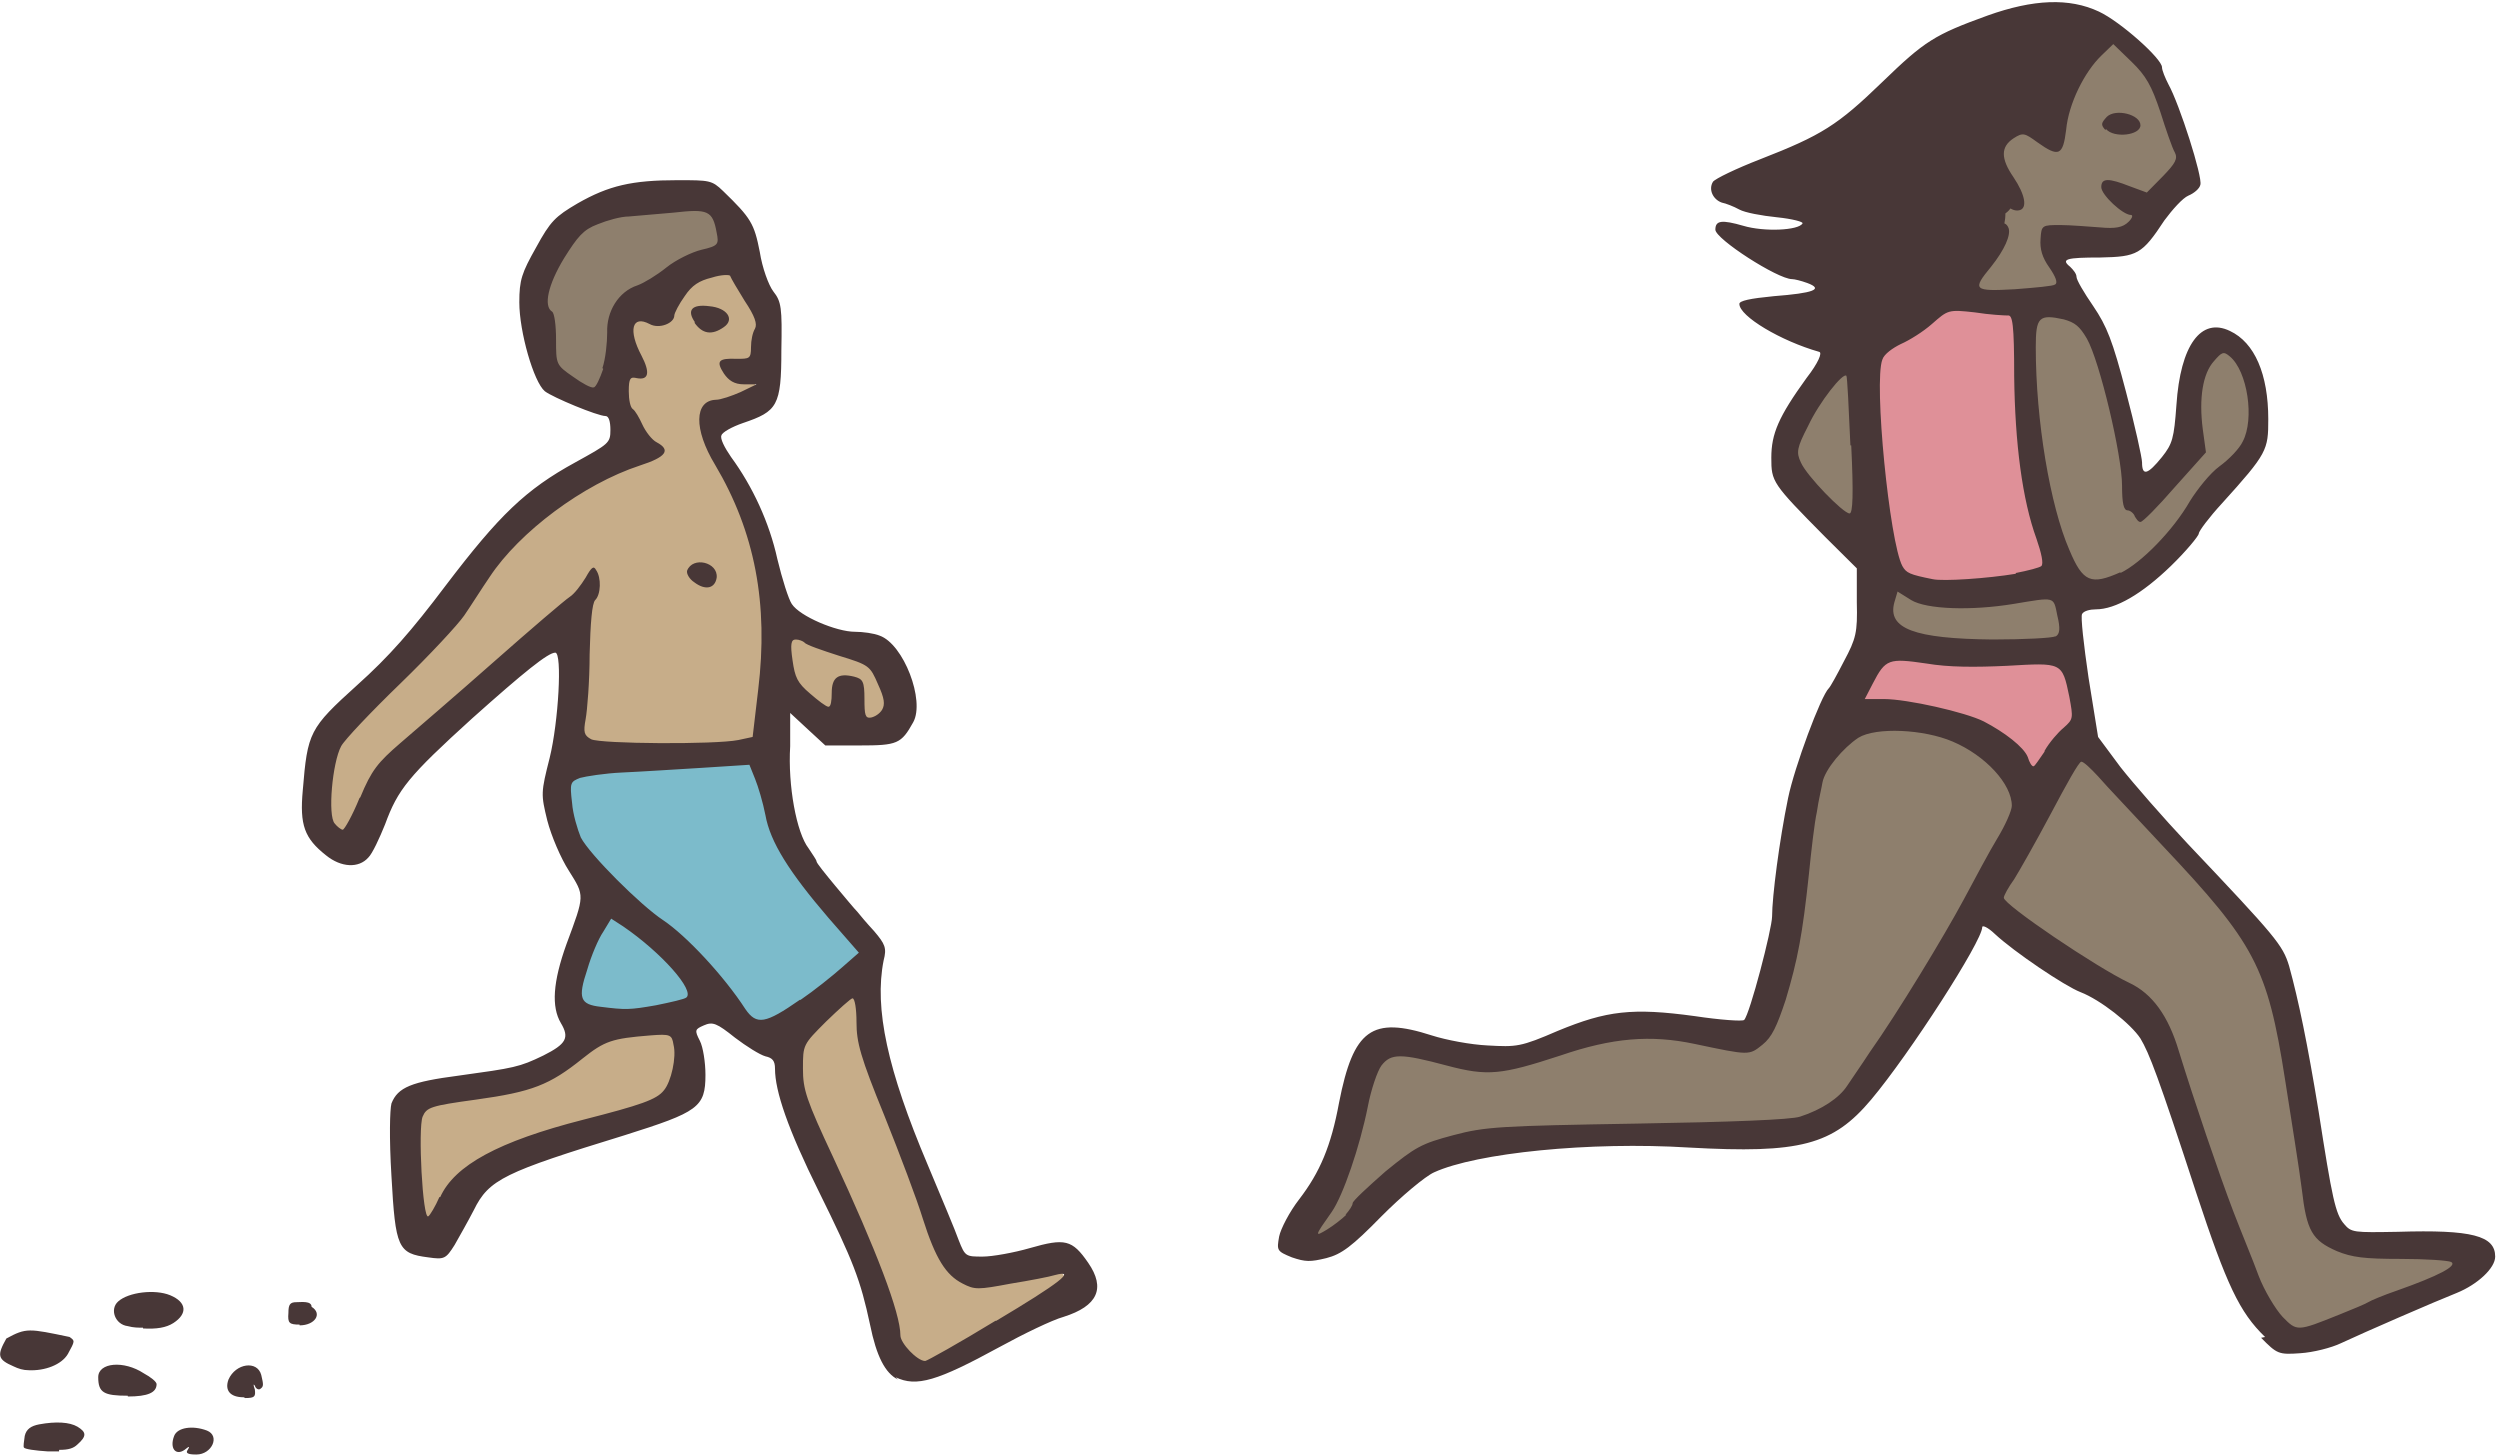 <svg width="55" height="32" viewBox="0 0 55 32" fill="none" xmlns="http://www.w3.org/2000/svg">
<g clip-path="url(#clip0_4135_5162)">
<path d="M45.087 0.307C44.296 0.375 43.575 0.749 42.854 1.055C41.8 1.668 41.132 2.773 40.007 3.318C39.655 3.556 39.128 3.607 38.899 3.964C38.776 4.424 39.356 4.458 39.69 4.424C40.042 4.424 40.394 4.441 40.745 4.475C40.692 5.104 39.725 5.002 39.638 5.597C39.673 6.023 40.182 5.989 40.481 6.091C40.411 6.516 39.831 6.89 40.112 7.333C40.657 7.571 41.272 7.333 41.817 7.163C42.415 6.907 42.872 6.431 43.329 6.006C43.118 6.312 43.364 6.72 43.751 6.669C44.296 6.652 44.876 6.72 45.386 6.482C45.807 6.125 45.21 5.665 45.262 5.291C45.825 5.223 46.458 5.427 46.985 5.138C47.214 5.002 47.301 4.662 47.073 4.492C47.547 4.611 47.758 4.083 48.04 3.811C48.409 3.403 47.969 2.91 47.882 2.484C47.653 1.77 47.249 1.038 46.563 0.681C46.229 0.681 46.036 1.004 45.825 1.225C46.018 0.953 46.089 0.494 45.684 0.375C45.508 0.307 45.298 0.307 45.104 0.307H45.087ZM45.262 2.212C45.175 2.433 45.139 2.688 45.104 2.927C44.841 2.705 44.454 2.484 44.155 2.756C43.891 2.961 44.313 2.603 44.436 2.62C44.77 2.62 45.087 2.501 45.262 2.212ZM45.122 6.669C44.647 6.652 44.436 7.146 44.471 7.537C44.471 9.204 44.665 10.939 45.35 12.487C45.491 12.879 45.913 13.185 46.352 13.049C47.425 12.726 48.04 11.722 48.69 10.888C49.094 10.344 49.833 9.919 49.762 9.17C49.762 8.575 49.657 7.775 49.024 7.52C48.479 7.435 48.215 8.064 48.145 8.49C48.057 8.949 48.11 9.425 48.198 9.885C47.829 10.276 47.477 10.718 47.108 11.058C46.968 10.667 47.038 10.208 46.915 9.799C46.721 8.898 46.563 7.979 46.106 7.163C45.878 6.873 45.508 6.703 45.139 6.703L45.122 6.669ZM40.604 7.962C40.604 7.962 40.517 7.962 40.481 7.962C40.024 8.234 39.796 8.762 39.515 9.187C39.286 9.578 39.11 10.072 39.427 10.463C39.743 10.905 40.112 11.348 40.587 11.62C41.149 11.586 41.044 10.922 41.044 10.548C41.009 9.748 41.044 8.932 40.921 8.132C40.868 8.013 40.727 7.945 40.604 7.945V7.962ZM41.888 12.777C41.888 12.777 41.729 12.777 41.659 12.777C41.167 13.066 41.307 13.882 41.835 14.086C42.626 14.461 43.54 14.308 44.384 14.359C44.788 14.325 45.456 14.478 45.614 13.967C45.614 13.61 45.649 13.049 45.21 12.913C44.489 12.879 43.768 13.1 43.048 13.049C42.643 13.049 42.257 12.964 41.905 12.777H41.888ZM41.624 15.754C40.622 15.703 39.831 16.587 39.69 17.489C39.374 19.156 39.392 20.891 38.724 22.457C38.636 22.695 38.407 22.882 38.126 22.78C36.913 22.508 35.612 22.405 34.417 22.831C33.626 23.103 32.747 23.375 31.904 23.12C31.359 23.035 30.691 22.712 30.198 23.12C29.724 23.767 29.724 24.617 29.443 25.332C29.285 25.859 29.056 26.369 28.74 26.829C28.564 27.237 29.144 27.526 29.425 27.22C30.128 26.625 30.691 25.791 31.587 25.417C32.712 25.025 33.89 25.145 35.05 25.059C36.579 24.991 38.108 25.059 39.62 24.855C40.622 24.685 41.079 23.733 41.606 23.001C42.643 21.402 43.628 19.752 44.454 18.05C44.77 17.387 44.138 16.758 43.645 16.366C43.065 15.924 42.327 15.754 41.606 15.737L41.624 15.754ZM45.755 16.519C45.28 16.57 45.227 17.166 44.981 17.472C44.594 18.221 44.138 18.935 43.768 19.684C43.751 20.092 44.243 20.296 44.524 20.534C45.315 21.13 46.194 21.589 47.003 22.15C47.565 22.661 47.653 23.477 47.917 24.141C48.444 25.689 48.936 27.254 49.674 28.7C49.885 29.125 50.29 29.67 50.87 29.483C51.889 29.074 52.909 28.683 53.911 28.224C54.262 28.122 54.438 27.611 54.034 27.475C53.172 27.254 52.223 27.526 51.397 27.186C50.922 26.897 50.993 26.267 50.887 25.791C50.624 24.226 50.518 22.61 49.885 21.13C49.252 19.803 48.092 18.799 47.126 17.693C46.721 17.319 46.405 16.808 45.93 16.536C45.878 16.519 45.807 16.502 45.755 16.502V16.519Z" fill="#8E7F6D"/>
<path d="M43.047 6.498C42.907 6.498 42.784 6.498 42.643 6.549C42.221 6.957 41.659 7.196 41.237 7.57C40.92 7.961 41.061 8.523 41.043 8.999C41.114 10.156 41.166 11.329 41.5 12.435C41.694 13.031 42.432 13.048 42.959 13.031C43.645 12.997 44.383 13.014 45.033 12.725C45.473 12.435 45.104 11.857 45.033 11.466C44.577 9.986 44.717 8.437 44.559 6.906C44.418 6.481 43.838 6.6 43.469 6.532C43.328 6.532 43.188 6.515 43.047 6.498ZM41.782 14.239C41.202 14.239 40.903 14.817 40.762 15.276C40.745 15.685 41.219 15.702 41.518 15.702C42.291 15.804 43.118 15.94 43.803 16.314C44.067 16.501 44.313 16.705 44.436 16.995C44.735 17.301 45.121 16.978 45.262 16.688C45.543 16.297 46.071 15.94 45.877 15.412C45.772 14.987 45.666 14.375 45.104 14.324C44.102 14.324 43.118 14.409 42.133 14.256C42.028 14.256 41.905 14.256 41.782 14.256V14.239Z" fill="#DF9098"/>
<path d="M45.068 0.288C44.189 0.408 43.381 0.765 42.607 1.173C41.641 1.888 40.902 2.908 39.777 3.419C39.461 3.606 38.881 3.657 38.881 4.099C39.057 4.576 39.689 4.337 40.076 4.405C40.252 4.473 40.762 4.303 40.709 4.542C40.586 5.103 39.654 4.984 39.637 5.579C39.707 5.971 40.199 5.937 40.48 6.073C40.392 6.498 39.83 6.872 40.111 7.315C40.516 7.519 41.008 7.332 41.43 7.281C42.379 7.008 43.099 6.26 43.732 5.579C43.978 5.341 44.119 5.018 44.119 4.695C44.523 4.405 44.101 3.963 43.978 3.64C43.82 3.3 43.838 2.84 44.242 2.687C44.611 2.534 45.103 2.534 45.297 2.126C45.543 1.683 45.859 1.241 45.947 0.731C45.912 0.323 45.385 0.271 45.051 0.271L45.068 0.288Z" fill="#483737"/>
<path d="M15.767 5.8C15.17 5.834 14.73 6.345 14.502 6.838C14.098 6.702 13.517 6.906 13.623 7.399C13.588 7.638 13.869 7.927 13.781 8.097C13.184 8.437 13.623 9.186 13.904 9.594C14.08 9.781 14.238 9.951 13.869 10.002C12.234 10.598 10.916 11.84 9.984 13.252C9.141 14.374 8.016 15.242 7.19 16.382C7.031 16.977 6.856 17.675 7.084 18.27C7.313 18.696 7.893 18.423 7.998 18.049C8.297 17.454 8.543 16.79 9.158 16.416C10.371 15.361 11.601 14.323 12.762 13.218C12.586 14.221 12.568 15.242 12.586 16.229C12.797 16.688 13.465 16.569 13.904 16.62C14.783 16.603 15.68 16.671 16.541 16.467C17.015 16.093 16.875 15.378 16.963 14.851C17.086 13.303 16.875 11.687 16.084 10.309C15.926 9.934 15.644 9.543 15.68 9.135C16.013 8.948 16.769 8.931 16.593 8.386C16.312 8.148 16.365 8.199 16.646 7.995C17.033 7.399 16.84 6.651 16.4 6.141C16.242 5.936 16.031 5.749 15.75 5.783L15.767 5.8ZM17.49 13.779C16.875 13.881 17.086 14.647 17.297 15.004C17.543 15.361 17.912 16.008 18.439 15.752C18.633 15.633 18.615 15.327 18.685 15.191C18.615 15.582 18.808 16.178 19.336 16.042C20.021 15.701 19.722 14.681 19.125 14.392C18.615 14.119 18.07 13.898 17.508 13.779H17.49ZM18.597 21.724C18.07 22.047 17.595 22.557 17.384 23.153C17.244 24.191 17.929 25.126 18.263 26.062C18.791 27.202 19.283 28.376 19.582 29.6C19.74 30.043 20.302 30.434 20.742 30.094C21.656 29.566 22.623 29.09 23.396 28.41C23.625 27.967 23.044 27.746 22.693 27.899C22.13 27.899 21.41 28.341 21.006 27.78C20.32 26.164 19.687 24.531 19.16 22.864C19.037 22.472 19.248 21.707 18.562 21.775L18.597 21.724ZM14.449 22.489C13.693 22.455 12.99 22.762 12.428 23.238C11.496 23.901 10.266 23.799 9.229 24.208C8.859 24.633 9.07 25.262 9 25.773C9.035 26.164 8.912 26.947 9.545 26.895C10.055 26.657 10.143 25.96 10.723 25.756C11.935 25.041 13.394 24.973 14.642 24.344C15.099 24.003 15.275 23.323 15.117 22.796C14.994 22.557 14.713 22.489 14.467 22.489H14.449Z" fill="#C7AD89"/>
<path d="M14.975 4.355C14.061 4.44 12.866 4.372 12.304 5.24C11.934 5.75 11.548 6.448 11.829 7.077C11.829 7.622 11.899 8.285 12.497 8.574C12.796 8.932 13.393 8.881 13.446 8.37C13.692 7.826 13.552 7.145 13.903 6.686C14.553 6.329 15.186 5.921 15.854 5.597C16.311 5.138 15.854 4.27 15.169 4.355H14.958H14.975Z" fill="#8E7F6D"/>
<path d="M16.312 16.485C16.312 16.485 16.189 16.485 16.119 16.519C15.96 16.519 15.802 16.519 15.644 16.536C14.607 16.638 13.552 16.587 12.55 16.843C12.058 17.217 12.339 17.914 12.463 18.391C12.937 19.241 13.781 19.854 14.484 20.534C15.275 21.113 15.785 21.963 16.488 22.61C17.033 22.882 17.525 22.303 17.964 22.065C18.351 21.725 18.913 21.453 19.125 20.994C19.177 20.534 18.615 20.262 18.404 19.888C17.718 19.105 17.156 18.221 16.962 17.2C16.927 16.808 16.699 16.417 16.294 16.451L16.312 16.485ZM13.482 20.007C12.902 20.194 12.779 20.909 12.586 21.402C12.392 21.827 12.586 22.389 13.095 22.44C13.834 22.508 14.66 22.491 15.293 22.099C15.679 21.657 15.029 21.232 14.765 20.909C14.379 20.602 14.009 20.041 13.482 19.99V20.007Z" fill="#7CBBCB"/>
<path d="M1.3 31.931H1.054C0.773 31.914 0.544 31.88 0.527 31.846C0.509 31.829 0.527 31.71 0.544 31.591C0.579 31.438 0.685 31.37 0.861 31.336C1.23 31.268 1.529 31.285 1.704 31.387C1.898 31.506 1.915 31.591 1.704 31.778C1.616 31.863 1.511 31.897 1.3 31.897V31.931ZM6.591 29.141C6.362 29.141 6.327 29.107 6.345 28.886C6.345 28.699 6.38 28.648 6.521 28.648C6.626 28.648 6.855 28.614 6.855 28.75C7.101 28.903 6.925 29.158 6.591 29.158V29.141ZM5.36 30.74C5.062 30.74 4.939 30.587 5.027 30.349C5.185 29.992 5.659 29.924 5.747 30.247C5.8 30.468 5.8 30.502 5.73 30.553C5.694 30.587 5.624 30.553 5.607 30.485C5.571 30.434 5.571 30.468 5.607 30.57C5.624 30.723 5.607 30.757 5.396 30.757L5.36 30.74ZM2.812 30.706C2.284 30.706 2.161 30.638 2.161 30.298C2.161 29.975 2.724 29.924 3.163 30.213C3.321 30.298 3.445 30.4 3.445 30.451C3.445 30.638 3.251 30.723 2.812 30.723V30.706ZM0.632 30.145C0.509 30.145 0.404 30.111 0.298 30.06C-0.053 29.907 -0.071 29.822 0.14 29.447C0.579 29.209 0.632 29.226 1.529 29.413C1.652 29.498 1.652 29.498 1.493 29.788C1.353 30.026 0.984 30.162 0.632 30.145ZM3.146 29.209C3.04 29.209 2.935 29.209 2.812 29.175C2.53 29.141 2.407 28.801 2.601 28.631C2.829 28.427 3.409 28.358 3.743 28.495C4.112 28.648 4.13 28.903 3.814 29.107C3.655 29.209 3.445 29.243 3.146 29.226V29.209ZM4.306 31.999C4.13 31.999 4.077 31.965 4.13 31.897C4.183 31.812 4.165 31.812 4.06 31.897C3.866 32.033 3.726 31.863 3.831 31.591C3.902 31.404 4.236 31.353 4.552 31.472C4.851 31.591 4.657 31.999 4.323 31.999H4.306Z" fill="#483737"/>
<path d="M19.757 30.35C19.475 30.214 19.282 29.839 19.141 29.142C18.93 28.155 18.772 27.747 18.016 26.216C17.331 24.838 17.05 24.004 17.05 23.511C17.05 23.341 16.997 23.273 16.839 23.239C16.716 23.205 16.417 23.017 16.171 22.83C15.767 22.507 15.679 22.473 15.485 22.558C15.292 22.643 15.274 22.66 15.397 22.898C15.468 23.035 15.52 23.375 15.52 23.647C15.52 24.361 15.362 24.464 13.745 24.974C11.091 25.791 10.757 25.944 10.423 26.624C10.3 26.862 10.107 27.203 10.001 27.39C9.808 27.696 9.773 27.713 9.421 27.662C8.753 27.577 8.7 27.458 8.612 25.876C8.56 25.025 8.577 24.413 8.612 24.276C8.753 23.919 9.052 23.8 10.089 23.664C11.319 23.494 11.425 23.477 11.952 23.222C12.462 22.966 12.532 22.83 12.339 22.507C12.128 22.15 12.163 21.605 12.462 20.772C12.866 19.683 12.866 19.717 12.515 19.156C12.339 18.884 12.128 18.39 12.04 18.05C11.899 17.471 11.899 17.438 12.093 16.672C12.286 15.889 12.374 14.358 12.216 14.358C12.058 14.358 11.53 14.784 10.388 15.804C8.982 17.08 8.753 17.369 8.472 18.135C8.349 18.441 8.191 18.782 8.103 18.866C7.892 19.105 7.505 19.088 7.171 18.816C6.697 18.441 6.591 18.152 6.661 17.387C6.767 16.11 6.802 16.026 7.857 15.073C8.56 14.443 9.052 13.882 9.808 12.878C10.985 11.33 11.566 10.769 12.655 10.173C13.393 9.765 13.429 9.748 13.429 9.459C13.429 9.272 13.393 9.153 13.323 9.153C13.148 9.153 12.163 8.744 11.987 8.608C11.741 8.404 11.425 7.298 11.425 6.652C11.425 6.158 11.478 6.005 11.794 5.444C12.11 4.865 12.216 4.763 12.708 4.474C13.393 4.083 13.903 3.964 14.905 3.964C15.608 3.964 15.661 3.964 15.907 4.202C16.522 4.797 16.593 4.917 16.716 5.546C16.768 5.886 16.909 6.277 17.015 6.414C17.19 6.635 17.208 6.771 17.19 7.707C17.19 8.931 17.102 9.05 16.347 9.306C16.101 9.391 15.889 9.51 15.872 9.578C15.837 9.646 15.942 9.85 16.083 10.054C16.558 10.701 16.927 11.5 17.102 12.3C17.208 12.742 17.349 13.184 17.419 13.287C17.595 13.559 18.403 13.899 18.807 13.899C18.983 13.899 19.229 13.933 19.352 13.984C19.88 14.171 20.354 15.413 20.091 15.889C19.827 16.366 19.739 16.4 18.913 16.4H18.157L17.77 16.043L17.384 15.685V16.417C17.331 17.284 17.524 18.322 17.788 18.662C17.876 18.799 17.964 18.918 17.964 18.952C17.964 18.986 18.157 19.224 18.368 19.479C18.596 19.751 18.807 20.006 18.86 20.057C18.913 20.125 19.071 20.313 19.229 20.483C19.475 20.772 19.511 20.857 19.44 21.129C19.229 22.184 19.528 23.545 20.407 25.62C20.706 26.335 21.022 27.083 21.093 27.288C21.233 27.645 21.251 27.645 21.62 27.645C21.831 27.645 22.305 27.56 22.657 27.458C23.43 27.236 23.588 27.271 23.94 27.781C24.327 28.342 24.151 28.734 23.395 28.972C23.149 29.04 22.516 29.346 21.989 29.635C20.618 30.384 20.161 30.52 19.704 30.299L19.757 30.35ZM21.919 29.057C23.29 28.24 23.712 27.917 23.202 28.053C23.096 28.087 22.657 28.172 22.235 28.24C21.514 28.376 21.444 28.376 21.18 28.24C20.811 28.053 20.583 27.696 20.302 26.811C20.178 26.403 19.792 25.382 19.458 24.549C18.93 23.256 18.843 22.933 18.843 22.49C18.843 22.201 18.807 21.963 18.755 21.963C18.72 21.963 18.456 22.201 18.175 22.473C17.665 22.983 17.665 22.983 17.665 23.511C17.665 23.97 17.735 24.191 18.333 25.467C19.282 27.509 19.809 28.887 19.809 29.38C19.809 29.55 20.178 29.942 20.354 29.942C20.389 29.942 21.093 29.55 21.901 29.057H21.919ZM9.685 26.335C10.001 25.637 10.968 25.11 12.831 24.634C14.097 24.31 14.448 24.191 14.606 23.987C14.765 23.8 14.888 23.256 14.817 22.983C14.782 22.762 14.747 22.745 14.308 22.779C13.464 22.847 13.306 22.898 12.813 23.29C12.093 23.868 11.706 24.021 10.476 24.191C9.474 24.328 9.386 24.361 9.298 24.566C9.193 24.821 9.298 26.828 9.421 26.76C9.456 26.743 9.579 26.539 9.667 26.335H9.685ZM17.612 21.997C17.911 21.793 18.315 21.469 18.526 21.282L18.895 20.959L18.227 20.194C17.366 19.19 16.944 18.526 16.839 17.931C16.786 17.659 16.68 17.301 16.61 17.131L16.487 16.825L15.432 16.893C14.87 16.927 14.079 16.978 13.692 16.995C13.306 17.012 12.884 17.08 12.761 17.114C12.55 17.199 12.532 17.216 12.585 17.659C12.603 17.914 12.708 18.254 12.778 18.424C12.972 18.799 14.097 19.921 14.589 20.244C15.099 20.585 15.925 21.469 16.399 22.201C16.645 22.558 16.839 22.524 17.595 21.997H17.612ZM14.431 22.116C14.765 22.048 15.063 21.98 15.099 21.946C15.292 21.793 14.554 20.959 13.71 20.381L13.446 20.21L13.271 20.5C13.165 20.653 13.007 21.027 12.919 21.333C12.708 21.963 12.761 22.099 13.218 22.15C13.763 22.218 13.851 22.218 14.431 22.116ZM7.927 17.54C8.173 16.944 8.314 16.774 8.806 16.349C9.122 16.076 10.054 15.277 10.862 14.562C11.671 13.848 12.427 13.201 12.532 13.133C12.638 13.065 12.778 12.878 12.884 12.708C13.007 12.487 13.06 12.436 13.112 12.538C13.235 12.708 13.218 13.082 13.095 13.201C13.024 13.27 12.989 13.712 12.972 14.392C12.972 14.988 12.919 15.634 12.884 15.821C12.831 16.11 12.849 16.179 13.007 16.264C13.218 16.366 15.731 16.383 16.241 16.281L16.558 16.213L16.68 15.175C16.909 13.287 16.61 11.704 15.731 10.224C15.257 9.442 15.274 8.812 15.749 8.795C15.854 8.795 16.101 8.71 16.294 8.625L16.645 8.455H16.364C16.153 8.455 16.03 8.37 15.925 8.217C15.749 7.945 15.802 7.877 16.206 7.894C16.487 7.894 16.522 7.894 16.522 7.638C16.522 7.485 16.558 7.315 16.61 7.23C16.663 7.128 16.61 6.958 16.382 6.618C16.224 6.363 16.083 6.124 16.065 6.073C16.065 6.039 15.872 6.039 15.661 6.107C15.38 6.175 15.222 6.277 15.063 6.516C14.94 6.686 14.835 6.89 14.835 6.941C14.835 7.111 14.501 7.247 14.29 7.128C13.903 6.924 13.815 7.264 14.114 7.826C14.308 8.2 14.272 8.37 14.009 8.319C13.868 8.285 13.833 8.319 13.833 8.608C13.833 8.795 13.868 8.965 13.921 8.999C13.974 9.033 14.062 9.187 14.132 9.34C14.202 9.493 14.343 9.68 14.448 9.731C14.765 9.901 14.659 10.054 14.079 10.241C12.831 10.65 11.425 11.704 10.774 12.691C10.599 12.946 10.353 13.338 10.212 13.542C10.071 13.746 9.456 14.409 8.806 15.039C8.173 15.651 7.575 16.281 7.505 16.417C7.312 16.774 7.206 17.948 7.364 18.118C7.417 18.186 7.505 18.254 7.54 18.254C7.575 18.254 7.751 17.948 7.909 17.557L7.927 17.54ZM15.274 12.81C15.169 12.742 15.099 12.623 15.116 12.555C15.239 12.232 15.802 12.368 15.767 12.708C15.731 12.946 15.52 12.997 15.274 12.81ZM15.292 7.094C15.099 6.822 15.222 6.686 15.608 6.737C15.995 6.771 16.171 7.026 15.925 7.196C15.661 7.383 15.45 7.349 15.274 7.094H15.292ZM19.405 15.617C19.475 15.498 19.458 15.362 19.317 15.056C19.141 14.648 19.124 14.63 18.456 14.426C18.087 14.307 17.735 14.188 17.7 14.137C17.665 14.103 17.577 14.069 17.507 14.069C17.401 14.069 17.384 14.171 17.436 14.528C17.489 14.903 17.542 15.022 17.823 15.26C17.999 15.413 18.175 15.549 18.227 15.549C18.28 15.549 18.298 15.413 18.298 15.243C18.298 14.903 18.438 14.801 18.79 14.886C18.983 14.937 19.018 14.988 19.018 15.379C19.018 15.736 19.036 15.804 19.159 15.787C19.247 15.77 19.352 15.702 19.405 15.617ZM13.253 8.098C13.323 7.894 13.358 7.536 13.358 7.315C13.341 6.856 13.604 6.414 14.026 6.277C14.167 6.226 14.448 6.056 14.659 5.886C14.87 5.716 15.222 5.546 15.432 5.495C15.802 5.41 15.819 5.376 15.767 5.121C15.679 4.627 15.573 4.593 14.817 4.678C14.448 4.712 14.009 4.746 13.833 4.763C13.657 4.763 13.358 4.848 13.148 4.934C12.831 5.053 12.708 5.206 12.409 5.682C12.058 6.26 11.952 6.737 12.146 6.856C12.198 6.89 12.233 7.162 12.233 7.468C12.233 8.013 12.233 8.03 12.603 8.285C12.813 8.438 13.007 8.54 13.06 8.523C13.112 8.523 13.2 8.319 13.271 8.115L13.253 8.098ZM49.832 29.414C49.269 28.87 48.988 28.274 48.32 26.25C47.476 23.664 47.283 23.171 47.09 22.847C46.879 22.524 46.211 21.997 45.771 21.827C45.42 21.691 44.312 20.942 43.891 20.551C43.732 20.398 43.609 20.347 43.609 20.398C43.609 20.704 42.01 23.188 41.166 24.191C40.322 25.195 39.602 25.382 37.158 25.246C34.979 25.11 32.483 25.365 31.551 25.791C31.358 25.876 30.83 26.318 30.391 26.76C29.741 27.424 29.512 27.594 29.178 27.679C28.827 27.764 28.721 27.764 28.422 27.662C28.088 27.526 28.088 27.509 28.141 27.203C28.176 27.032 28.37 26.658 28.581 26.386C29.038 25.791 29.284 25.212 29.459 24.259C29.776 22.643 30.18 22.354 31.498 22.779C31.815 22.881 32.36 22.983 32.729 23C33.362 23.035 33.45 23.035 34.276 22.677C35.348 22.235 35.91 22.167 37.281 22.354C37.844 22.439 38.336 22.473 38.371 22.439C38.494 22.32 38.986 20.432 38.986 20.16C38.986 19.734 39.145 18.492 39.338 17.557C39.478 16.876 40.059 15.311 40.234 15.141C40.27 15.107 40.41 14.852 40.568 14.545C40.832 14.052 40.867 13.916 40.85 13.252V12.504L40.147 11.806C38.986 10.633 38.969 10.599 38.969 10.071C38.969 9.544 39.127 9.17 39.742 8.319C40.006 7.979 40.094 7.758 40.023 7.741C39.18 7.502 38.266 6.958 38.266 6.686C38.266 6.618 38.494 6.567 39.022 6.516C39.9 6.448 40.129 6.363 39.76 6.226C39.619 6.175 39.479 6.141 39.426 6.141C39.109 6.141 37.738 5.257 37.738 5.053C37.738 4.848 37.879 4.831 38.354 4.968C38.811 5.104 39.566 5.07 39.654 4.917C39.69 4.882 39.426 4.814 39.092 4.78C38.758 4.746 38.389 4.678 38.266 4.61C38.143 4.542 37.967 4.474 37.879 4.457C37.686 4.389 37.58 4.168 37.686 3.998C37.738 3.93 38.195 3.709 38.723 3.504C40.076 2.977 40.428 2.756 41.412 1.803C42.344 0.902 42.555 0.766 43.732 0.34C44.734 -0.017 45.525 -0.051 46.176 0.255C46.65 0.476 47.564 1.293 47.564 1.48C47.564 1.548 47.635 1.718 47.705 1.854C47.951 2.297 48.461 3.896 48.408 4.066C48.39 4.151 48.267 4.253 48.144 4.304C48.021 4.355 47.793 4.61 47.617 4.848C47.125 5.597 47.019 5.648 46.211 5.665C45.455 5.665 45.332 5.699 45.543 5.869C45.613 5.937 45.683 6.022 45.683 6.09C45.683 6.158 45.842 6.431 46.053 6.737C46.351 7.179 46.474 7.485 46.773 8.625C46.967 9.357 47.125 10.071 47.125 10.173C47.125 10.479 47.248 10.445 47.564 10.054C47.793 9.765 47.828 9.646 47.881 8.914C47.968 7.587 48.425 6.975 49.058 7.281C49.603 7.536 49.902 8.234 49.902 9.221C49.902 9.901 49.884 9.969 48.883 11.075C48.601 11.381 48.373 11.687 48.373 11.738C48.373 11.789 48.092 12.13 47.758 12.453C47.125 13.065 46.545 13.406 46.105 13.406C45.982 13.406 45.842 13.44 45.806 13.508C45.771 13.559 45.842 14.188 45.947 14.903L46.158 16.213L46.65 16.876C46.931 17.233 47.599 17.999 48.127 18.56C50.078 20.619 50.218 20.789 50.359 21.248C50.57 22.014 50.763 22.95 51.009 24.447C51.308 26.369 51.379 26.709 51.572 26.93C51.73 27.117 51.783 27.117 52.75 27.1C54.384 27.049 54.894 27.186 54.894 27.645C54.894 27.9 54.507 28.257 54.05 28.444C53.576 28.631 52.011 29.312 51.502 29.55C51.291 29.652 50.886 29.754 50.605 29.771C50.13 29.805 50.095 29.788 49.744 29.431L49.832 29.414ZM51.466 28.921C51.765 28.802 52.047 28.683 52.099 28.649C52.152 28.614 52.433 28.495 52.732 28.393C53.646 28.07 54.068 27.849 53.927 27.764C53.857 27.73 53.365 27.696 52.82 27.696C52.011 27.696 51.748 27.662 51.414 27.526C50.869 27.288 50.746 27.083 50.64 26.165C50.587 25.739 50.412 24.651 50.271 23.749C49.884 21.265 49.603 20.755 47.582 18.611C46.967 17.948 46.316 17.267 46.158 17.08C46 16.91 45.842 16.757 45.789 16.757C45.736 16.757 45.455 17.267 45.121 17.897C44.787 18.526 44.418 19.173 44.312 19.343C44.189 19.513 44.084 19.7 44.084 19.751C44.084 19.904 46.123 21.282 46.843 21.622C47.353 21.861 47.705 22.354 47.933 23.12C48.285 24.259 48.812 25.808 49.129 26.641C49.304 27.1 49.568 27.73 49.691 28.07C49.814 28.393 50.06 28.802 50.218 28.972C50.535 29.295 50.535 29.295 51.466 28.921ZM29.6 26.726C29.688 26.624 29.758 26.522 29.758 26.471C29.758 26.42 30.092 26.114 30.479 25.773C31.147 25.229 31.27 25.161 31.973 24.974C32.676 24.787 32.992 24.77 36.016 24.719C38.072 24.685 39.408 24.634 39.602 24.566C40.076 24.413 40.463 24.157 40.639 23.885C40.727 23.749 40.955 23.426 41.131 23.154C41.746 22.286 42.766 20.602 43.205 19.785C43.451 19.326 43.767 18.73 43.943 18.441C44.119 18.152 44.26 17.829 44.26 17.727C44.26 17.25 43.68 16.621 42.959 16.315C42.326 16.043 41.272 15.992 40.885 16.23C40.551 16.451 40.147 16.927 40.094 17.216C40.076 17.335 40.006 17.608 39.971 17.863C39.918 18.101 39.848 18.713 39.795 19.241C39.654 20.568 39.549 21.112 39.285 21.997C39.092 22.575 38.986 22.813 38.775 22.983C38.477 23.222 38.494 23.222 37.281 22.966C36.315 22.762 35.471 22.83 34.328 23.222C33.028 23.647 32.729 23.681 31.832 23.443C30.813 23.171 30.602 23.171 30.391 23.443C30.303 23.562 30.163 23.97 30.092 24.345C29.916 25.229 29.547 26.301 29.301 26.658C28.915 27.203 28.915 27.22 29.196 27.049C29.336 26.964 29.53 26.811 29.618 26.726H29.6ZM44.98 16.519C45.086 16.332 45.279 16.11 45.402 16.009C45.613 15.821 45.613 15.804 45.525 15.328C45.367 14.562 45.367 14.579 44.154 14.648C43.451 14.681 42.871 14.681 42.379 14.597C41.553 14.477 41.482 14.494 41.201 15.039L41.025 15.379H41.447C41.957 15.379 43.24 15.668 43.644 15.872C44.101 16.11 44.523 16.434 44.611 16.655C44.646 16.774 44.699 16.859 44.734 16.859C44.769 16.859 44.857 16.706 44.98 16.536V16.519ZM45.226 14.001C45.314 13.95 45.332 13.831 45.261 13.542C45.174 13.116 45.226 13.133 44.295 13.287C43.363 13.44 42.379 13.406 42.045 13.201L41.746 13.014L41.676 13.252C41.517 13.831 42.115 14.052 43.838 14.069C44.541 14.069 45.156 14.035 45.209 14.001H45.226ZM44.347 12.606C44.611 12.555 44.875 12.487 44.91 12.453C44.963 12.402 44.91 12.164 44.804 11.857C44.488 10.99 44.33 9.748 44.312 8.285C44.312 7.128 44.277 6.924 44.172 6.941C44.101 6.941 43.767 6.924 43.451 6.873C42.853 6.805 42.853 6.822 42.502 7.128C42.309 7.298 42.01 7.485 41.816 7.57C41.641 7.655 41.447 7.792 41.412 7.911C41.219 8.404 41.57 11.925 41.852 12.453C41.939 12.606 42.01 12.64 42.52 12.742C42.748 12.793 43.732 12.725 44.347 12.623V12.606ZM46.65 12.606C47.107 12.385 47.81 11.67 48.179 11.024C48.338 10.769 48.619 10.412 48.83 10.258C49.041 10.105 49.269 9.867 49.34 9.714C49.603 9.221 49.445 8.166 49.058 7.843C48.918 7.724 48.883 7.741 48.707 7.945C48.461 8.217 48.373 8.761 48.461 9.442L48.531 9.952L47.845 10.718C47.476 11.143 47.142 11.483 47.09 11.483C47.037 11.483 47.002 11.415 46.967 11.364C46.949 11.296 46.861 11.228 46.808 11.228C46.721 11.228 46.685 11.075 46.685 10.684C46.685 10.02 46.193 7.945 45.912 7.451C45.754 7.179 45.648 7.094 45.402 7.026C44.857 6.907 44.787 6.975 44.787 7.638C44.787 9.255 45.103 11.126 45.525 12.096C45.824 12.81 46 12.878 46.65 12.589V12.606ZM40.709 9.799C40.674 8.982 40.639 8.285 40.621 8.268C40.551 8.183 40.023 8.846 39.777 9.374C39.531 9.85 39.514 9.952 39.619 10.173C39.742 10.463 40.551 11.296 40.691 11.296C40.762 11.296 40.779 10.871 40.727 9.799H40.709ZM41.623 6.924C42.062 6.771 42.994 6.005 43.521 5.359C43.891 4.917 44.101 4.797 44.189 5.019C44.242 5.172 44.101 5.495 43.803 5.869C43.381 6.38 43.416 6.414 44.33 6.363C44.769 6.329 45.174 6.294 45.209 6.26C45.279 6.226 45.226 6.09 45.086 5.886C44.928 5.665 44.875 5.478 44.892 5.257C44.91 4.951 44.928 4.951 45.332 4.951C45.543 4.951 45.947 4.985 46.193 5.002C46.545 5.036 46.703 5.002 46.826 4.882C46.914 4.797 46.931 4.729 46.879 4.729C46.703 4.729 46.228 4.287 46.228 4.117C46.228 3.913 46.386 3.913 46.861 4.1L47.23 4.236L47.582 3.879C47.863 3.59 47.916 3.487 47.845 3.351C47.793 3.266 47.652 2.858 47.529 2.467C47.336 1.888 47.213 1.667 46.896 1.361L46.492 0.97L46.228 1.225C45.859 1.582 45.508 2.28 45.455 2.858C45.385 3.419 45.297 3.47 44.822 3.13C44.541 2.926 44.506 2.909 44.295 3.045C44.014 3.232 44.014 3.487 44.295 3.896C44.558 4.287 44.611 4.593 44.418 4.627C44.031 4.712 43.451 3.573 43.574 2.994C43.644 2.671 44.137 2.297 44.488 2.297C44.857 2.297 44.998 2.161 45.349 1.412L45.666 0.731L45.455 0.663C45.121 0.544 44.629 0.646 43.592 1.072C42.678 1.446 42.607 1.497 41.957 2.195C41.289 2.892 40.076 3.794 39.777 3.794C39.707 3.794 39.514 3.879 39.373 3.964C39.057 4.168 39.039 4.168 40.234 4.134C40.938 4.134 41.008 4.134 41.06 4.304C41.096 4.406 41.096 4.525 41.06 4.593C41.025 4.661 40.99 4.763 40.973 4.831C40.955 5.019 40.516 5.325 40.164 5.444C39.812 5.563 39.848 5.648 40.287 5.733C40.92 5.835 41.008 6.056 40.603 6.669C40.463 6.89 40.357 7.094 40.393 7.111C40.463 7.179 41.272 7.077 41.641 6.941L41.623 6.924ZM46.316 2.858C46.211 2.739 46.228 2.705 46.351 2.569C46.545 2.382 47.09 2.518 47.09 2.756C47.09 2.977 46.51 3.045 46.334 2.841L46.316 2.858Z" fill="#483737"/>
</g>
<defs>
<clipPath id="clip0_4135_5162">
<rect width="55" height="32" fill="white"/>
</clipPath>
</defs>
</svg>
